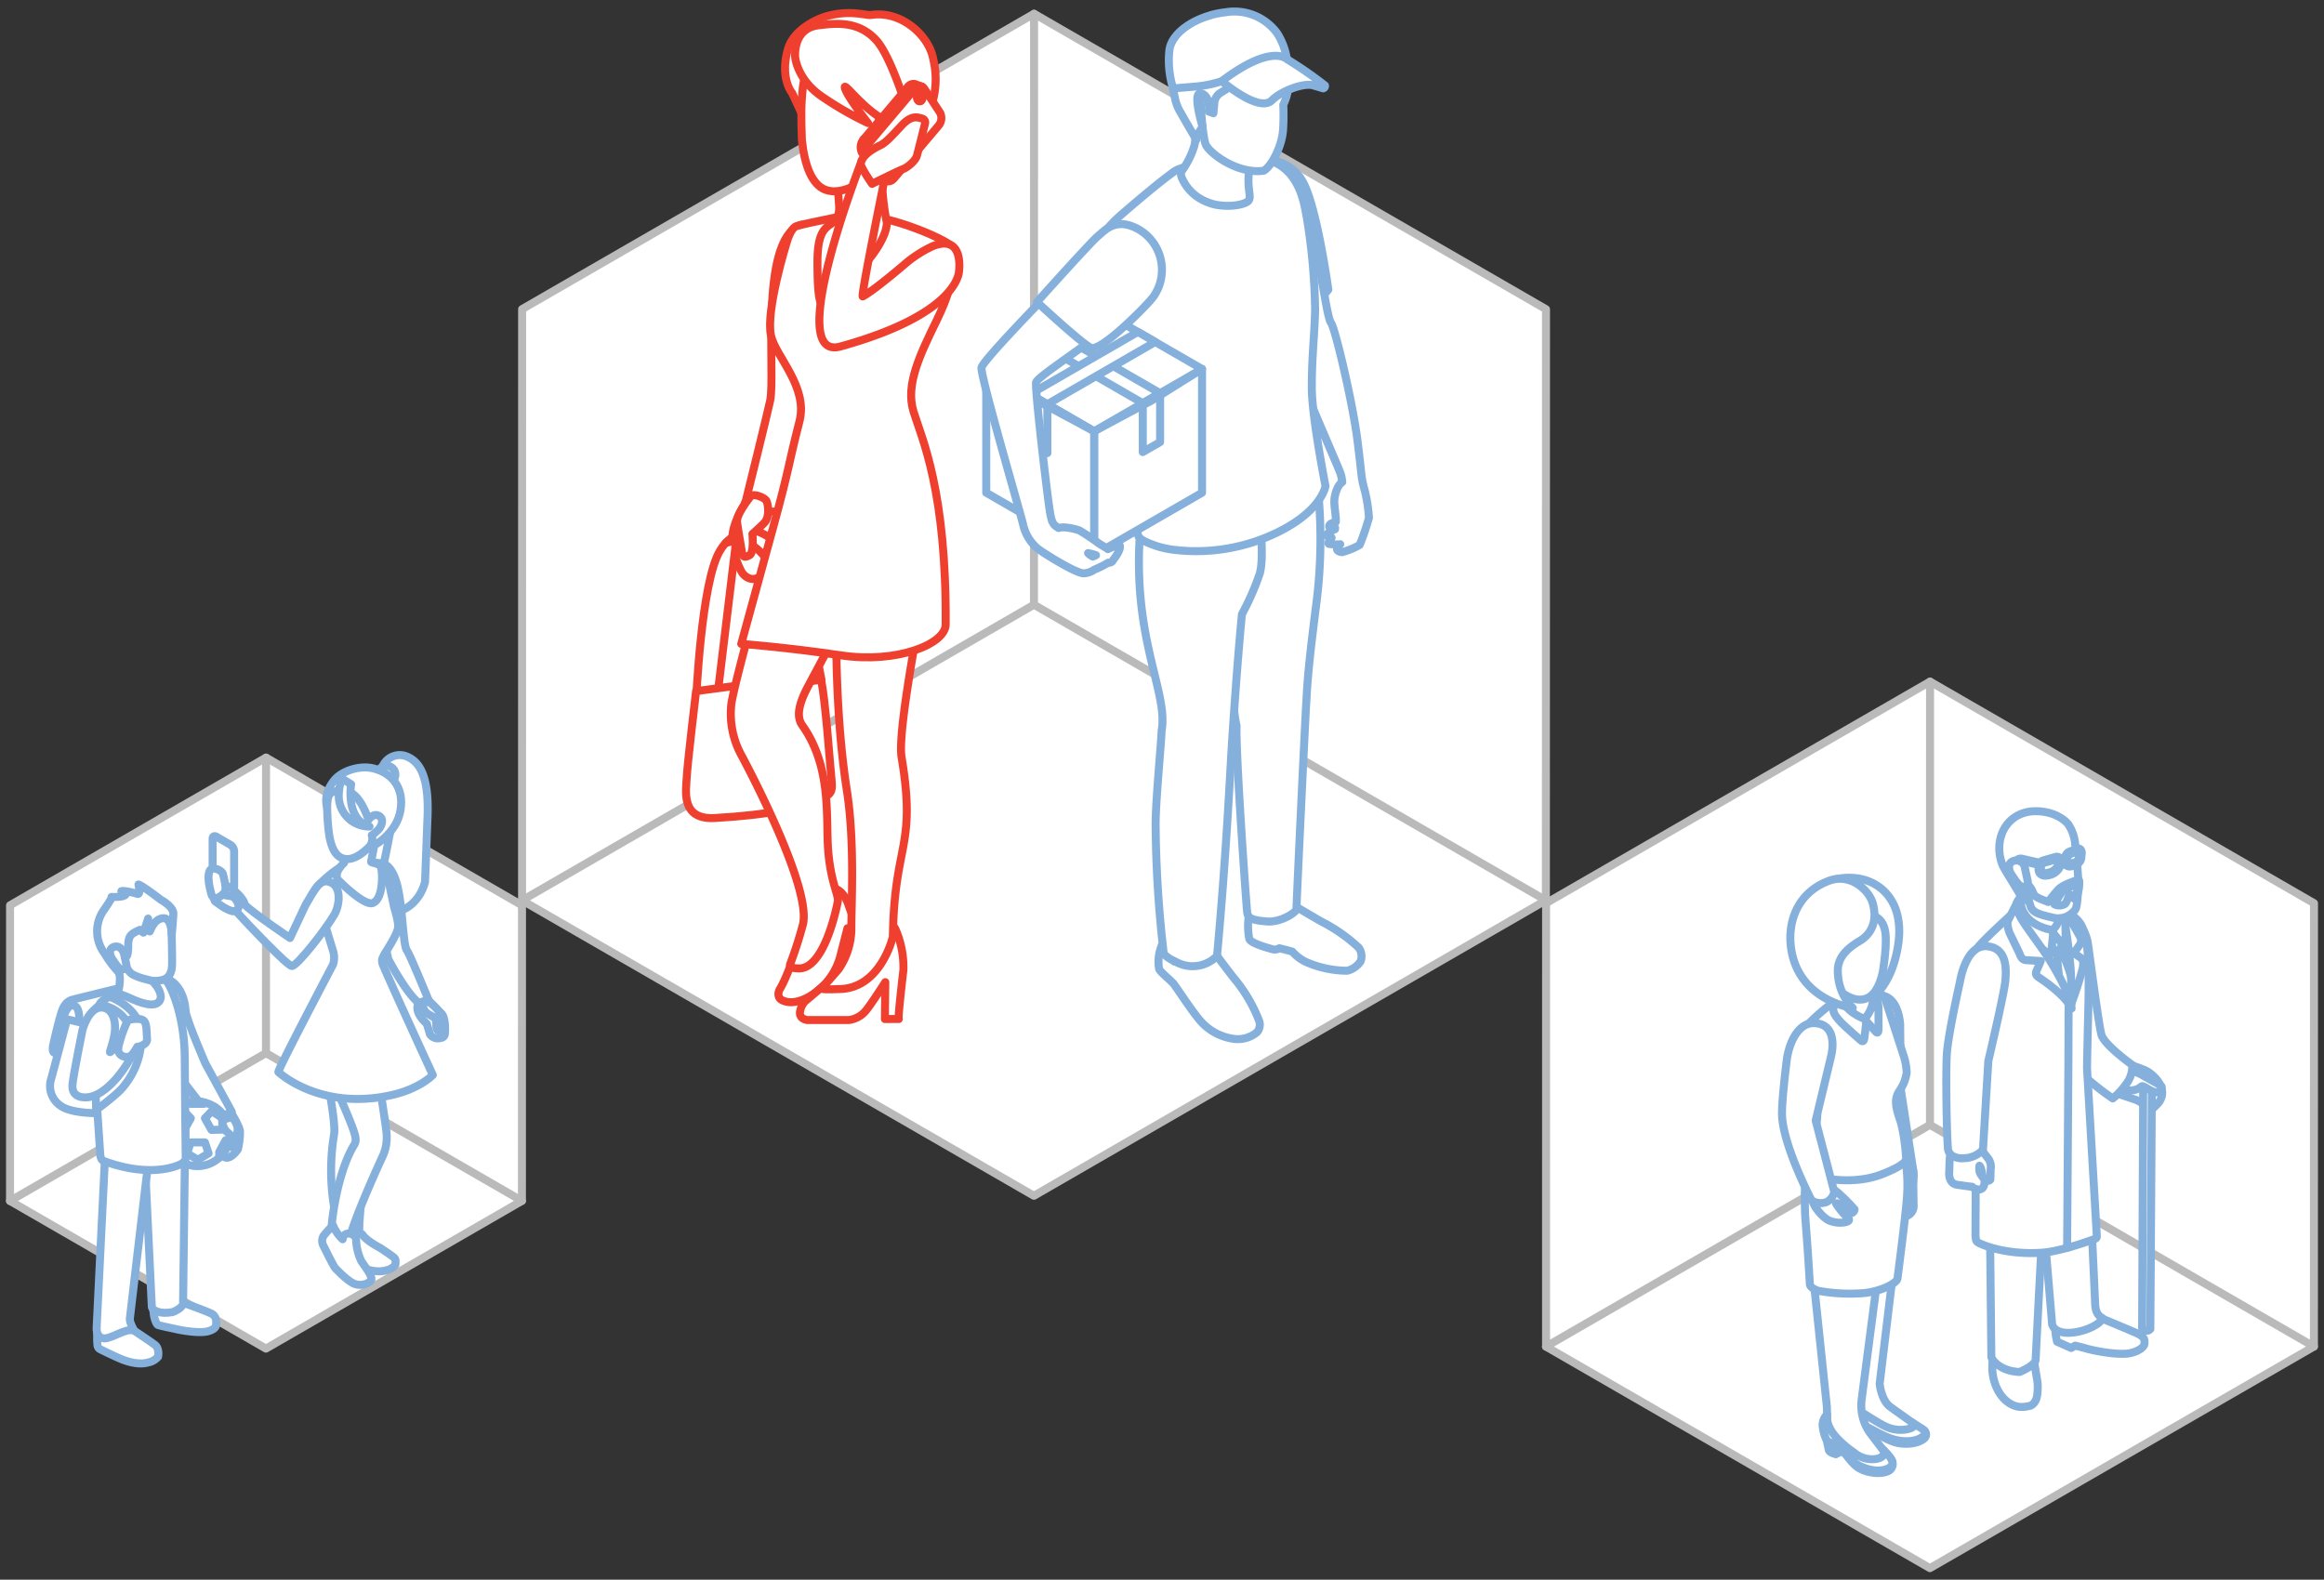 <svg xmlns="http://www.w3.org/2000/svg" viewBox="0 0 581 395" style="enable-background:new 0 0 581 395" xml:space="preserve"><rect x="0" y="0" width="581" height="395" fill="#333333" stroke="none"/><path style="fill:#fff;stroke:#bababa;stroke-width:2;stroke-linecap:round;stroke-linejoin:round" d="m83.371 378.656.014-147.821 127.985-73.856 127.985 73.881-.03 147.8-127.991 73.884-127.979-73.863" transform="translate(47.145 -153.538)"/><path style="fill:none;stroke:#bababa;stroke-width:2;stroke-linecap:round;stroke-linejoin:round" d="M129.126 149.598 1.134 223.53M257.104 223.512l-127.978-73.914M129.126 149.598l.023-147.77" transform="translate(129.366 1.613)"/><path style="fill:#fff;stroke:#bababa;stroke-width:2;stroke-linecap:round;stroke-linejoin:round" d="m83.367 323.237.011-110.866 95.989-55.392 95.989 55.411-.022 110.852-96 55.411-95.983-55.4" transform="translate(303.145 13.462)"/><path style="fill:none;stroke:#bababa;stroke-width:2;stroke-linecap:round;stroke-linejoin:round" d="M97.128 112.655 1.134 168.104M193.111 168.09l-95.983-55.435M97.128 112.655l.017-110.827" transform="translate(385.366 168.613)"/><path style="fill:#fff;stroke:#bababa;stroke-width:2;stroke-linecap:round;stroke-linejoin:round" d="m83.363 267.817.007-73.911 63.993-36.928 63.992 36.94-.015 73.9-64 36.941-63.985-36.931" transform="translate(-80.855 32.462)"/><path style="fill:none;stroke:#bababa;stroke-width:2;stroke-linecap:round;stroke-linejoin:round" d="M65.13 75.713 1.134 112.679M129.119 112.67 65.13 75.713M65.13 75.713l.011-73.885" transform="translate(1.366 187.613)"/><g><path style="fill:#fff;stroke:#85b0db;stroke-width:2;stroke-linecap:round;stroke-linejoin:round" d="M7.985 28.432c1.1 10.557 2.237 21.016 2.646 23 .886 4.239 10.827 26.309 11.677 28.835.185.628.306 1.274.362 1.926a9.887 9.887 0 0 0 1.052-4.174c-.185-2.218-7.788-19.641-9.284-25.023S9.079 29.072 9.079 29.072a8.315 8.315 0 0 0-1.094-.64z" transform="translate(312.888 38.274)"/><path style="fill:#fff;stroke:#85b0db;stroke-width:2;stroke-linecap:round;stroke-linejoin:round" d="M3.237 1.851a10.067 10.067 0 0 1 9.556 5.289c3.526 6.074 6.4 27 6.4 27s-2.883 4.753-12.656 5.51-3.3-37.799-3.3-37.799z" transform="translate(312.888 38.274)"/><path style="fill:#fff;stroke:#85b0db;stroke-width:2;stroke-linecap:round;stroke-linejoin:round" d="M28.223 84.088c-.9-3.121-.6-3.357-1.8-12.628s-5.51-27.663-6.586-29.062-3.077-17.284-5.445-27.736-8.819-10.37-8.819-10.37 1.183 12.14 2.416 24.141c1.1 10.557 2.237 21.016 2.646 23 .886 4.239 10.827 26.309 11.677 28.835.185.628.306 1.274.362 1.926v.08c-1.267.833-1.844 3.1-1.964 4.325-.141 1.423.488 4.618.352 5.51-.008.055-.01.112-.017.166-1.726.326-1.648.926-1.627 1.181h0v.006c.013.162.844.236 1.48.267-.01.109-.025.217-.034.326-.747.324-1.81.85-1.972 1.307a.452.452 0 0 0-.023.244c.088.5 1.132.579 1.145.579a6.556 6.556 0 0 0-.5.682c-.225.358-.394.747-.173.865.937.137 1.887.164 2.831.08-.33.326-.6.707-.8 1.126h0l-.006.008c-.061.227.12.45.4.613l.009-.011c.257.146.545.229.84.242a17.686 17.686 0 0 0 4.42-1.81 59.496 59.496 0 0 0 2.315-6.8 38.229 38.229 0 0 0-1.127-7.092z" transform="translate(312.888 38.274)"/><path style="fill:#fff;stroke:#85b0db;stroke-width:2;stroke-linecap:round;stroke-linejoin:round" d="M49.793 188.381s7.348 4.43 8.7 5.068a40.194 40.194 0 0 1 8.324 6c.721.981.902 2.258.48 3.4a5.591 5.591 0 0 1-3.357 2.368 25.675 25.675 0 0 1-10.313-2.2 10.17 10.17 0 0 1-3.4-2.58c-.438-.152-3.235-.842-3.235-.842a2.25 2.25 0 0 1-1.953.179c-1.3-.351-5.262-1.473-5.576-2.526a16.67 16.67 0 0 1 .023-6.5c.53-1.761 10.307-2.367 10.307-2.367z" transform="translate(272.859 37.515)"/><path style="fill:#fff;stroke:#85b0db;stroke-width:2;stroke-linecap:round;stroke-linejoin:round" d="M56.724 85.717 35.135 96.175s-.067 1.631-.128 4.287h0c-.225 10.107-.617 35.288 1.278 43.5-.255 7.07 2.46 45.2 2.654 46.7s1.376 1.951 4.99 2.237c.33.034.663.034.993 0h0c3.294-.225 6.365-2.465 6.333-3.071s2.166-47.174 2.429-51.236.194-6.619 2.368-23.828a127.593 127.593 0 0 0 .672-29.047zM30.723 200.672c.246.27.474.555.682.855 1.153 1.52 3.5 4.706 4.976 6.472a37.744 37.744 0 0 1 5.6 9.9 2.967 2.967 0 0 1-.556 2.671 7.55 7.55 0 0 1-6.182 1.629 13.465 13.465 0 0 1-8.457-4.98c-2-2.433-5.437-7.7-6.171-8.646s-3.281-2.883-3.694-3.789a10.574 10.574 0 0 1 .692-5.978c.775-1.088 13.332 1.743 13.332 1.743l-.222.123z" transform="translate(272.859 37.515)"/><path style="fill:#fff;stroke:#85b0db;stroke-width:2;stroke-linecap:round;stroke-linejoin:round" d="M42.089 92.807s-13.98-1.469-23.872.516c-3.584.735-6.079 1.951-6.175 3.936a97.62 97.62 0 0 0-.162 4.668c-.248 21.079 6.281 32.855 5.866 41.449a13.43 13.43 0 0 1-.2 1.8c-.065 2.846-1.471 17.173-1.5 23.314v.008a292.617 292.617 0 0 0 2.046 32.56 9.921 9.921 0 0 0 1.823 1.345v-.008h0c.244.149.516.253.77.385.008.048.015.1.023.143l.19-.038c.29.143.568.316.871.436a8.551 8.551 0 0 0 9.627-1.789c2.24-24.242 3.229-45.1 3.742-53.288 1.406-21.744 2.494-32.2 2.494-32.2a63.318 63.318 0 0 0 4.462-10.2c1.126-4.099-.005-13.037-.005-13.037z" transform="translate(272.859 37.515)"/><path style="fill:#fff;stroke:#85b0db;stroke-width:2;stroke-linecap:round;stroke-linejoin:round" d="M58.514 84.022s-.962 6.748-13.66 12.346a46.297 46.297 0 0 1-24.626 3.549 23.522 23.522 0 0 1-4.06-.926c-4.19-1.5-4.607-1.985-4.736-3.965s.128-13.529-1.023-26.324a149.307 149.307 0 0 0-6.75-28.85c0-.128-.631-2.494-1.212-5.279a51.854 51.854 0 0 1-1.313-7.546c-.032-2.947.831-6.078 6.462-10.972S18.217 7.099 20.774 5.308c2.559-1.757 16.472-3.965 20.854-3.386 10.585 1.309 11.547 11.736 12.218 15a155.529 155.529 0 0 1 2.077 23.091c-.158 6.4-.865 12.06-.831 19.479s3.422 24.53 3.422 24.53z" transform="translate(272.859 37.515)"/><g><path style="fill:#fff;stroke:#85b0db;stroke-width:2;stroke-linecap:round;stroke-linejoin:round" d="M28.108 63.922 55.08 48.347V17.401L28.108 32.976v30.946z" transform="translate(245.431 74.861)"/><path style="fill:#fff;stroke:#85b0db;stroke-width:2;stroke-linecap:round;stroke-linejoin:round" d="M55.081 17.401 28.108 32.976l14.554-7.787 12.419-7.788zM28.102 63.922 1.129 48.347V17.401l26.972 15.571v30.95zM28.102 32.972 1.129 17.397 28.102 1.828l26.972 15.575-26.972 15.569z" transform="translate(245.431 74.861)"/><path style="fill:#fff;stroke:#85b0db;stroke-width:2;stroke-linecap:round;stroke-linejoin:round" d="m40.264 38.181 4.334-2.5V23.452l-4.334 2.5v12.229z" transform="translate(245.431 74.861)"/><path style="fill:#fff;stroke:#85b0db;stroke-width:2;stroke-linecap:round;stroke-linejoin:round" d="M40.263 25.957 13.291 10.382l4.334-2.5 26.972 15.575-4.334 2.5zM1.136 17.401l26.97 15.571-14.555-7.788-12.415-7.783z" transform="translate(245.431 74.861)"/><path style="fill:#fff;stroke:#85b0db;stroke-width:2;stroke-linecap:round;stroke-linejoin:round" d="m16.408 38.446-4.334-2.507V23.713l4.334 2.5v12.233z" transform="translate(245.431 74.861)"/><path style="fill:#fff;stroke:#85b0db;stroke-width:2;stroke-linecap:round;stroke-linejoin:round" d="M16.408 26.218 43.38 10.643l-4.334-2.5-26.972 15.572 4.334 2.503z" transform="translate(245.431 74.861)"/><path style="fill:#fff;stroke:#85b0db;stroke-width:2;stroke-linecap:round;stroke-linejoin:round" d="M16.408 26.218v.505l-2.641-1.414-1.684-1.052v-.532l4.325 2.493zM42.663 25.191l-2.4 1.284v-.516l4.334-2.5v.52l-1.934 1.212z" transform="translate(245.431 74.861)"/></g><g><path style="fill:#fff;stroke:#85b0db;stroke-width:2;stroke-linecap:round;stroke-linejoin:round" d="M35.201 25.629c7.3-6.365 9.518-10.383 7.577-16.293S36.954.799 33.34 3.426c0 0-31.992 31.992-32.2 34.33s9.749 36.334 10.379 39.079a11.006 11.006 0 0 0 3.711 6.161c1.581 1.223 9.8 6.331 11.54 6.144a4.939 4.939 0 0 0 2.559-.892 25 25 0 0 0 3.511-1.764c.053.01.106.017.16.021.492.013.934-.3 1.086-.768l.025-.015c.655-.772 1.827-2.509 1.629-3.45-.093-.442-1.484.114-2.982.831-.916-.642-2.029-1.24-2.263-1.416a57.706 57.706 0 0 0-4.822-3.23c-.646-.269-3.7-1.143-5.268-.64-1.214-.775-1.663-1.082-2.143-3.986-.64-3.858-3.829-30.959-3.471-32.43s13.109-9.407 20.41-15.772zm-6.228 59.328a4.125 4.125 0 0 1-1.187-.863c.671.12 1.331.294 1.974.52-.25.141-.514.256-.787.343z" transform="translate(244.23 54.211)"/><path style="fill:#fff;stroke:#85b0db;stroke-width:2;stroke-linecap:round;stroke-linejoin:round" d="M15.018 21.301s11.033 10.265 13.47 11.444 14.6-11.117 15.786-12.984c3.594-5.361 2.162-12.62-3.199-16.214l-.001-.001a10.27 10.27 0 0 0-.644-.4c-5.7-3.206-8.446.28-10.141 1.648S15.018 21.301 15.018 21.301z" transform="translate(244.23 54.211)"/></g><path style="fill:#fff;stroke:#85b0db;stroke-width:2;stroke-linecap:round;stroke-linejoin:round" d="M67.887 43.852c-.031 3.132.671 4.252.065 5.213s-4.542 1.854-8.476 1.023a13.76 13.76 0 0 1-2.911-1.052.03.03 0 0 1-.032-.026v-.001h0a10.986 10.986 0 0 1-5.066-5.1 3.55 3.55 0 0 1-.48-1.92 20.988 20.988 0 0 0 3.4-6.7c.498-2.651.532-5.368.1-8.03-.158-1.309-.32-2.206-.32-2.206s-1.534-5.277.32-5.662c1.894-.383 14.169 10.2 14.169 10.2s-.291 4.252-.514 8.209c-.061 1.633-.158 3.233-.19 4.479-.033.64-.065 1.154-.065 1.573z" transform="translate(244.23 1.053)"/><path style="fill:#fff;stroke:#85b0db;stroke-width:2;stroke-linecap:round;stroke-linejoin:round" d="M55.868 23.404s.434 9.734 1.389 11.787 7.821 7.367 14.451 6.441c1.774-.947 4.51-5.851 4.824-10.183.133-2.102.153-4.21.059-6.314a12.375 12.375 0 0 0 1.221-4.245c-.21-1.217-.556-8.059-2.915-11.054s-8.895-4.841-14.752-2.471-4.277 16.039-4.277 16.039z" transform="translate(244.23 1.053)"/><path style="fill:#fff;stroke:#85b0db;stroke-width:2;stroke-linecap:round;stroke-linejoin:round" d="M57.945 26.843s.562-3.85-1.854-4.532.318 8.324.318 8.324l-1.473 2.275-.082.972s-3-5.083-3.814-6.6a10.83 10.83 0 0 1-1.534-3.818 58.293 58.293 0 0 1-1.282-11.41c.341-2.526 4.666-6.314 7.971-6.6a9.665 9.665 0 0 1 7.594-3.06 11.97 11.97 0 0 1 8.783 2.995 9.46 9.46 0 0 1 3.984 5.668c.21 1.145.311 2.308.3 3.473l-.394-1.45a10.172 10.172 0 0 1-5.845.556 14.595 14.595 0 0 1-6.867-2.142c.388 1.398.604 2.839.644 4.289-.166 1.158-.842 4.748-.842 4.748s-2.275 1.351-3.033 1.894a3.763 3.763 0 0 0-1.115 1.762l-.286 3.077-1.173-.421z" transform="translate(244.23 1.053)"/><path style="fill:#fff;stroke:#85b0db;stroke-width:2;stroke-linecap:round;stroke-linejoin:round" d="M75.025 7.208a13.261 13.261 0 0 0-12.921-5.182c-1.232.136-2.45.37-3.645.7a2.023 2.023 0 0 1-.223.1l-.051.017.042-.023c-5.056 1.471-9.444 4.7-10.076 8.446a23.444 23.444 0 0 0 .9 9.787h.006v.006l5.342-.448a28.794 28.794 0 0 0 6.653-1.313c1.406-.446 2.368-.861 2.909-.991 1.217-.316 12.892-3.738 12.892-3.738l.631-.842a16.583 16.583 0 0 0-2.459-6.519z" transform="translate(244.23 1.053)"/><path style="fill:#fff;stroke:#85b0db;stroke-width:2;stroke-linecap:round;stroke-linejoin:round" d="M61.22 19.235s9.324 8.021 12.532 4.79c2.261-2.277 7.874-4.456 10.339-3.721l2.467.734a.605.605 0 0 0 .455-.707 98.073 98.073 0 0 0-9.53-6.6s-3.744-3.986-16.263 5.504z" transform="translate(244.23 1.053)"/></g><g><path style="fill:#fff;stroke:#ef402f;stroke-width:2;stroke-linejoin:round;stroke-miterlimit:10" d="M17.918 121.491s-5.255 6.754-5.184 11.647a19.09 19.09 0 0 0 2.241 8.293c.51 1.04 2.228 2.521 4.05 1.637a4.831 4.831 0 0 0 3.078-4.745c-.142-2.707-.074-4.813-.074-4.813a53.904 53.904 0 0 0 1.937-5.836c.324-1.725-1.4-7.054-1.4-7.054l-4.648.871z" transform="translate(170.365 1.439)"/><path style="fill:#fff;stroke:#ef402f;stroke-width:2;stroke-linejoin:round;stroke-miterlimit:10" d="M22.175 98.736c1.374-6.7-2.761-39.709 7.392-43.884 4.26-1.745 3.085 18.51 3.085 18.51s2.946 20.309 1.11 27.292c-2.757 10.47-9.65 25.84-9.65 25.84s-9.636.213-8.1-2.525c.135-.229 5.734-23.1 6.163-25.233z" transform="translate(170.365 1.439)"/><path style="fill:#fff;stroke:#ef402f;stroke-width:2;stroke-linejoin:round;stroke-miterlimit:10" d="m6.334 42.128-5.2.263s1.262-30 5.984-37.724c2.866-4.685 4-2.163 4-2.163L6.334 42.128z" transform="translate(172.885 133.024)"/><path style="fill:#fff;stroke:#ef402f;stroke-width:2;stroke-linejoin:round;stroke-miterlimit:10" d="M3.655 42.092s30.039-4 30.765-4 1.755 9.727 2.795 22.732c.564 7.047 1.3 6.5-3.9 9.106-2.225 1.11-11.186 3.119-24.98 3.9-8.688.492-7.145-7.1-7.017-10.146s2.337-21.592 2.337-21.592z" transform="translate(170.365 130.72)"/><path style="fill:#fff;stroke:#ef402f;stroke-width:2;stroke-linejoin:round;stroke-miterlimit:10" d="M19.863 39.932c-.068-.2-3.3-19.664-6.079-26.458-2.528-6.187-6.281-8.272-8.06-8.846-1.674-.536-4.557.442-4.59.439 0 0 2.278-2.234 2.862-2.345.652-.115 2.633-1.259 4.421-.773 2.643.718 7.463 3.378 10.052 9.71 2.784 6.808 6.575 27.39 6.629 27.585l-5.235.688z" transform="translate(180.267 130.72)"/><path style="fill:#fff;stroke:#ef402f;stroke-width:2;stroke-linejoin:round;stroke-miterlimit:10" d="M51.589 40.015s6.373-3.807 10.186-13.18a21.162 21.162 0 0 0 1.144-13.6c-1.036-5.724-7.9-12.083-15.492-10.936-1.29.192-5.077-1.309-10.927.253-2.352.624-8.441 3.271-9.886 8.327-2.083 7.287 1.04 10.926 1.04 10.926l3.645 7.81 17.166 13.008 3.124-2.608zM31.986 223.598s-.1 4.763-3.413 13.048c-.921 2.309-2.646 7.125-3.989 9.252-.337.533-.759 2.092.57 2.757 2.066 1.036 4.56.4 7.041-1.043a16.529 16.529 0 0 0 7.517-9.967l1.782-6.97 3.888 8.587s.672-.969.817-.814c.854.935-4.428-13.565-4.428-13.565s-1.58-5.491-5.839-4.074c-4.824 1.611-3.946 2.789-3.946 2.789z" transform="translate(170.365 1.439)"/><path style="fill:#fff;stroke:#ef402f;stroke-width:2;stroke-linejoin:round;stroke-miterlimit:10" d="M44.481 145.904c-.189.888-4.168 7.976-12.836 24.285-2.565 4.823-2.856 7.756-1.418 9.778 7.277 10.274 5.9 22.7 6.41 30.606.533 8.33 2.754 11.907 2.447 13.393 0 0-3.075 17.048-9.869 16.748-.976-.041-2.305-.112-2.059-1.013a103.853 103.853 0 0 0 3.267-10.2c1.995-10.062-15.789-42.757-15.789-42.757a21.746 21.746 0 0 1-2.211-11.678c.193-4.313 13.666-51.708 13.666-51.708l6.629-9.815s15.391 14.992 11.763 32.361zM46.132 232.093s-3.652 5.606-5.819 8.381c-1.526 1.961-9.4 8.448-9.4 8.448a4.944 4.944 0 0 0-1.293 2.774c-.115 1.735 1.836 1.927 1.836 1.927h10.37a6.597 6.597 0 0 0 4.533-2.683c1.279-1.6 4.6-6.788 4.6-6.788l-.1 9.221s3.689-.03 3.483 0c-.321.057 1.134-12.181 1.134-12.181a23.428 23.428 0 0 0-1.951-10.23c-2.261-4.555-7.393 1.131-7.393 1.131z" transform="translate(170.365 1.439)"/><path style="fill:#fff;stroke:#ef402f;stroke-width:2;stroke-linejoin:round;stroke-miterlimit:10" d="M41.383 124.31c2.8 6.238 17.632-1.657 20 17.656.165 1.357-7.614 38.4-6.352 45.967 3.777 22.651-1.816 21.23-2.177 44.84 0 0-2.94 12.883-13.3 13.1-1.32.031-4.867.223-4.425-.216.209-.216 4.135-4.708 4.135-4.708a18.169 18.169 0 0 0 3.213-9.882c-.061-5.745.945-21.584-1.127-34.866-4.391-28.192-2.082-63.129-2.082-63.129s-8.3-1.283-8.472-1.988l1.917-8.418 8.67 1.644zM17.334 122.626s-3.7 4.539-3.433 6.5c.337 2.434.935 5.714 1.215 7.472.223 1.418.841 1.4 1.951.756s.675-5.276.675-5.276 1.839-1.614 2.98-2.8c1.421-1.465.959-4.844.445-5.583-.522-.755-3.095-1.791-3.833-1.069z" transform="translate(170.365 1.439)"/><path style="fill:#fff;stroke:#ef402f;stroke-width:2;stroke-linejoin:round;stroke-miterlimit:10" d="M26.262 59.361s.992-3.807 2.511-4.259 5.1-1.225 11.411-2.511c9.1-1.863 26.212 5.937 27.241 7.483s1.728 7.651-3.493 18.347c-4.351 8.927-7.976 16.349-5.914 23.056s8.246 19.664 8.04 53.233c-.027 4.9-12.154 9.8-26.087 7.736s-25.024-2.883-25.024-2.883 3.733-13.548 8.019-29.273c4.168-15.256 3.659-15.161 6.541-26.387 2.214-8.627-5.957-16.2-7.118-21.4-1.4-6.226 3.873-23.142 3.873-23.142z" transform="translate(170.365 1.439)"/><path style="fill:#fff;stroke:#ef402f;stroke-width:2;stroke-linejoin:round;stroke-miterlimit:10" d="M37.806 54.265c-2.045 1.384-3.81 2.45-3.81 9.865 0 9.937.861 10.764 1.607 10.963 1.185.314 9.754-9.656 12.1-12.761 2.481-3.294 3.922-6.73 3.571-8.455a61.903 61.903 0 0 1-.972-16.765L38.38 35.563s.776 10.838 1.036 14.446c.063.918.03 3.132-1.61 4.256z" transform="translate(170.365 1.439)"/><path style="fill:#fff;stroke:#ef402f;stroke-width:2;stroke-linejoin:round;stroke-miterlimit:10" d="M39.809 11.342c-8.992-.233-9.37 7.233-9.734 12.2-.253 3.483.034 10.028.034 10.028.685 6.48 2.542 11.172 5.893 12.448 4.216 1.576 10.345-1.954 15.445-7.432 4.516-4.857 5.225-8.128 5.35-8.907l-6.123-9.44c-.001 0-6.086-8.769-10.865-8.897z" transform="translate(170.365 1.439)"/><path style="fill:#fff;stroke:#ef402f;stroke-width:2;stroke-linejoin:round;stroke-miterlimit:10" d="M54.835 25.272c-2.95-1.5-5.356 2.535-5.356 2.535a40.993 40.993 0 0 1-1.377 6.642c-.523 1.367 2.795 1.124 4.331-.375.1-.095 2.035-1.819 2.16-1.948 1.815-1.936 3.018-5.426.242-6.854z" transform="translate(170.365 1.439)"/><path style="fill:#fff;stroke:#ef402f;stroke-width:2;stroke-linejoin:round;stroke-miterlimit:10" d="M28.439 12.956s.516 5.461 6.494 9.626a83.939 83.939 0 0 0 11.712 6.764s-4.941-6.248-5.724-8.583 3.588 3.939 8.559 7.044 8.354 2.839 8.354 2.839-4.752-17.133-9.1-21.983c-4.556-5.07-10.436-4.246-14.443-3.774-6.635.78-5.852 8.067-5.852 8.067z" transform="translate(170.365 1.439)"/><path style="fill:#fff;stroke:#ef402f;stroke-width:2;stroke-linejoin:round;stroke-miterlimit:10" d="m3.379 2.949-1.634-.61a1.313 1.313 0 0 1-.611-.51l1.62.614c.149.23.368.407.625.506z" transform="translate(218.299 42.316)"/><path style="fill:#fff;stroke:#ef402f;stroke-width:2;stroke-linejoin:round;stroke-miterlimit:10" d="m2.757 3.222-1.624-.615a1.702 1.702 0 0 1 1.856-.7l1.634.618a1.714 1.714 0 0 0-1.866.7v-.003z" transform="translate(225.832 19.128)"/><path style="fill:#fff;stroke:#ef402f;stroke-width:2;stroke-linejoin:round;stroke-miterlimit:10" d="m6.72 8.491-1.622-.612-3.963-6.05 1.629.616L6.72 8.491z" transform="translate(214.334 36.266)"/><path style="fill:#fff;stroke:#ef402f;stroke-width:2;stroke-linejoin:round;stroke-miterlimit:10" d="m2.764 15.52-1.631-.612L12.181 1.829l1.624.612L2.764 15.52z" transform="translate(214.784 19.908)"/><path style="fill:#fff;stroke:#ef402f;stroke-width:2;stroke-linejoin:round;stroke-miterlimit:10" d="m3.077 5.723-1.63-.614a2.981 2.981 0 0 1 .452-3.281l1.63.614a2.97 2.97 0 0 0-.452 3.281z" transform="translate(214.02 32.986)"/><path style="fill:#fff;stroke:#ef402f;stroke-width:2;stroke-linejoin:round;stroke-miterlimit:10" d="M19.386 8.464a2.966 2.966 0 0 1-.456 3.284L7.89 24.824c-.807.959-1.914 1.049-2.484.192L1.45 18.967a2.97 2.97 0 0 1 .452-3.28L12.943 2.608c.817-.962 1.924-1.046 2.477-.189l3.966 6.045z" transform="translate(215.647 19.741)"/><path style="fill:#fff;stroke:#ef402f;stroke-width:2;stroke-linejoin:round;stroke-miterlimit:10" d="M16.702 5.111c-.051.625-.418 1.11-.82 1.073s-.685-.567-.634-1.191.418-1.11.82-1.08.685.571.634 1.198z" transform="translate(214.02 19.128)"/><path style="fill:#fff;stroke:#ef402f;stroke-width:2;stroke-linejoin:round;stroke-miterlimit:10" d="M15.896 4.143a.557.557 0 0 0-.445.209 1.486 1.486 0 0 0-.2.641c-.051.625.236 1.161.634 1.192a.565.565 0 0 0 .452-.206c.116-.195.184-.415.2-.641.051-.628-.24-1.165-.641-1.195z" transform="translate(214.02 19.128)"/><path style="fill:#fff;stroke:#ef402f;stroke-width:2;stroke-linejoin:round;stroke-miterlimit:10" d="M69.397 66.29s.3 10.615-29.631 18.908c-14.473 4.007 5.367-46.608 5.367-46.608l5.859 3.736s-6.268 30.663-5.671 30.353c2.758-1.428 10.325-7.908 10.325-7.908a29.899 29.899 0 0 1 7.132-4.638c7.921-3.185 6.619 6.157 6.619 6.157z" transform="translate(170.365 1.439)"/><path style="fill:#fff;stroke:#ef402f;stroke-width:2;stroke-linejoin:round;stroke-miterlimit:10" d="M47.652 44.531s7.118-3.516 7.8-3.719 3.014-1.839 3.426-3.365 2.025-8.036 2.025-8.036a1 1 0 0 0-.813-1.222c-1.057-.283-2.525-.928-4.992 1.691s-3.878 4.269-5.367 5c-4.2 2.025-4.786 3.76-4.89 4.62s2.811 5.031 2.811 5.031z" transform="translate(170.365 1.439)"/></g><g><path style="fill:#fff;stroke:#85b0db;stroke-width:2;stroke-linecap:round;stroke-linejoin:round;stroke-miterlimit:10" d="m41.458 69.466 1.713-5.369a55.312 55.312 0 0 1 7.5 2.441 6.81 6.81 0 0 1 1.9 1.229s4.39 3.413 1.6 7c-.251.321-1.67 1.657-1.67 1.657a1.435 1.435 0 0 1-1.375-.534 6.221 6.221 0 0 0-2.618-1.886c-1.161-.408-3.665-1.247-3.665-1.247-1.88-.52-3.507-2.316-3.385-3.291z" transform="translate(485.447 201.011)"/><path style="fill:#fff;stroke:#85b0db;stroke-width:2;stroke-linecap:round;stroke-linejoin:round;stroke-miterlimit:10" d="m2.493 1.836-.361 61.437.361-61.437z" transform="translate(534.395 269.206)"/><path style="fill:#fff;stroke:#85b0db;stroke-width:2;stroke-linecap:round;stroke-linejoin:round;stroke-miterlimit:10" d="M3.191 63.123a1.19 1.19 0 0 1-1.037.414c-.866-.045-1.02-.583-1.02-.583l.274-61.126 2.172.014-.389 61.281z" transform="translate(534.395 269.206)"/><path style="fill:#fff;stroke:#85b0db;stroke-width:2;stroke-linecap:round;stroke-linejoin:round;stroke-miterlimit:10" d="M45.419 71.259a4.244 4.244 0 0 0 4.547-.629c.351-.342 2.115 1.2 3.393 1.476a1.287 1.287 0 0 0 1.6-1.4c-.076-.293-3.492-2.1-4.452-2.665-3.2-1.917-4.516-1.208-5.526-.222a2.107 2.107 0 0 0 .438 3.44zM50.659 134.572c.21-1.227-1.212-1.845-1.857-2.187-.569-.307-9.807-4.131-9.807-4.131l-.977-2.238-9.348.785-.272 5.079c.061.8.188 1.594.379 2.374.033.15.062.251.076.245l3.486 1.55v-.025l.041.018.975-.583s2.715.682 3.193.851c0 0 5.7 1.457 9.7 1.16 1.263-.093 3.414-.779 4.211-1.927.179-.29.25-.634.2-.971z" transform="translate(485.447 201.011)"/><path style="fill:#fff;stroke:#85b0db;stroke-width:2;stroke-linecap:round;stroke-linejoin:round;stroke-miterlimit:10" d="m35.725 68.081 2.6 56.488c0 3.927 2.053 3.758 1.843 4.16-1.43 2.736-11.225 5.6-12.576 1.451l-5-58.991 13.133-3.108zM23.803 143.814c-.3-1.851-1.511-8.989-1.616-8.995l-9.746-.61s.031 1.88.266 4.611c-.043 1.3-.084 2.521-.08 2.581.212 4.306 2.564 8.542 6.435 9.331a7.16 7.16 0 0 0 2.641-.14s2.117-.086 2.232-3.683c.1-1.033.056-2.074-.132-3.095z" transform="translate(485.447 201.011)"/><path style="fill:#fff;stroke:#85b0db;stroke-width:2;stroke-linecap:round;stroke-linejoin:round;stroke-miterlimit:10" d="M27.143 69.844c-.691 10.224-3.687 69.177-3.687 69.177-.12 1.426-3.984 3.032-3.984 3.032-5.077-.194-7.06-3.246-7.08-3.749l-.713-67.03 15.464-1.43zM45.826 70.392a16.355 16.355 0 0 1-3.081 3.263S30.788 65.761 29.009 59.13c-1.262-4.716-3.986-18.287-3.986-18.287s-3.323-11.8 1.352-14.427c1.511-.851 3.055-.361 4.523.47a11.38 11.38 0 0 1 5.574 7.647c.488 3.042 2.9 22.144 3.555 23.535 1.266 2.717 7.606 7.223 7.606 7.223a7.388 7.388 0 0 1-1.807 5.101z" transform="translate(485.447 201.011)"/><path style="fill:#fff;stroke:#85b0db;stroke-width:2;stroke-linecap:round;stroke-linejoin:round;stroke-miterlimit:10" d="M15.606 32.976s2.634-4.648 5.04-5.58 10.164-.5 10.164-.5 4.133 9 4.172 9.609-1.921 16.807-1.921 16.807l-10.339-8.216-7.116-12.12z" transform="translate(485.447 201.011)"/><path style="fill:#fff;stroke:#85b0db;stroke-width:2;stroke-linecap:round;stroke-linejoin:round;stroke-miterlimit:10" d="M27.564 6.901c-1.2-2.321-5.794-4.871-7.252-5.073C22.373 3.3 25.09 8.08 25.533 14.884a88.824 88.824 0 0 1-.7 12.436c-.111-.19-6.872-13.47-9.531-15.89-.377-.342-3.916-8.3-3.916-8.3s-9.012 8.094-9.929 9.745l-.321 71.688c.142 1.074-.049 1.445 1.064 1.95 0 0 5.817 2.937 15.416 2.339 5.174-.32 13.489-3.512 13.489-3.512a.617.617 0 0 0 .363-.639l-2.451-42.076c.278-18.443 1.303-30.392-1.453-35.724z" transform="translate(492.736 224.398)"/><path style="fill:#fff;stroke:#85b0db;stroke-width:2;stroke-linecap:round;stroke-linejoin:round;stroke-miterlimit:10" d="m31.704 49.429-.054 15.653-.319 45.939c.037-.033.48-.083.565-.138M29.588 30.538c-3.71 3.894-7.441-.8-10-3.663l.01-9.818 9.331 2.426.659 11.055z" transform="translate(485.447 201.011)"/><path style="fill:#fff;stroke:#85b0db;stroke-width:2;stroke-linecap:round;stroke-linejoin:round;stroke-miterlimit:10" d="M30.084 37.189a2.82 2.82 0 0 1-.274-1.218l.268-1.367-1.886-2.785-.977.187-.552 3.156 1.338 1.074c.371.314.615.752.688 1.233l.973 8.944 2.655 3.916c.278-1.285.466-2.589.563-3.9-.127-3.569-2.796-9.24-2.796-9.24z" transform="translate(485.447 201.011)"/><path style="fill:#fff;stroke:#85b0db;stroke-width:2;stroke-linecap:round;stroke-linejoin:round;stroke-miterlimit:10" d="m30.259 27.071-1.569-1.449s.781.357.953.46a6.475 6.475 0 0 1 1.977 2.129c.826 1.2 2.943 5.009 2.943 5.009a1.9 1.9 0 0 1-.19 2.16l-1.333 1.929 1.563 1.084c1.016.6.8 1.989.563 2.968a89.374 89.374 0 0 1-2.882 8.829s.21-6.149-.14-9.754a132.533 132.533 0 0 0-1.885-13.365z" transform="translate(485.447 201.011)"/><path style="fill:#fff;stroke:#85b0db;stroke-width:2;stroke-linecap:round;stroke-linejoin:round;stroke-miterlimit:10" d="M27.951 31.273c-.517.47-.072 1.035.243 1.43l1.975 2.44c.625.726.837-.146.806-.952l-.109-5.809c-.289-3.038-1.61-3.269-1.61-3.269.048.557.065 1.115.051 1.674-.033 1.252.118 3.146-1.356 4.486z" transform="translate(485.447 201.011)"/><path style="fill:#fff;stroke:#85b0db;stroke-width:2;stroke-linecap:round;stroke-linejoin:round;stroke-miterlimit:10" d="M19.566 23.655c.09.955.28 1.897.567 2.812 1.806 4.236 7.078 4.986 7.078 4.986.616.192.61.49.571 1.527l-.377 3.8c-.039.995-.557.925-.977.54 0 0-4.17-3.191-5.353-4.277-2.779-2.554-3.158-4.467-2.4-7.952.261-1.215.891-1.436.891-1.436z" transform="translate(485.447 201.011)"/><path style="fill:#fff;stroke:#85b0db;stroke-width:2;stroke-linecap:round;stroke-linejoin:round;stroke-miterlimit:10" d="m18.72 24.884-2.016 4a2.29 2.29 0 0 0-.243 1.55c.097.6.248 1.19.453 1.762l2.533 5.242c.427 1.245.915 1.639 1.882 1.653l3.409.2-1.049 2.453c-.358.789-.064 1.208.608 1.663 6.967 4.665 8.159 7.74 8.159 7.74s.018-3.37-5.912-12.747c-1.509-2.391-4.1-5.78-5.937-8.523-2.392-3.567-1.887-4.993-1.887-4.993zM15.239 15.4c.367.886 3.069 5.1 4.669 7.849.866 1.494.48.3 1.583.977a26.835 26.835 0 0 0 3.89 1.742c1.088.379 4.922 1.449 6.26.565a7.818 7.818 0 0 0 2.539-6.118c-.047-2.989-.89-10.9-.89-10.9a10.305 10.305 0 0 0-1.5-4.131c-.016-.182-1.8-2.562-5.794-3.314C16.714.322 12.389 8.507 15.239 15.4zM11.694 88.805c-2.13-2.744-2.362-3.255-3.673-3.327-.44-.038-.874.12-1.187.431l-2.395-.1c-1.734-.07-2.445 1.746-2.48 3.352l-.1 2.867s-.384 2.927 2.078 3.23c1.064.128 2.673.416 3.634.476.356.326.792.551 1.263.653 2.22.406 1.831-2.441 1.831-2.441s-.456-.622-.717-.981a2.679 2.679 0 0 1-.577-1.7l.045-.783c.264.206.536.907.773 2.55.087.61 1.233 1.766 1.948.928 0 0 .047-.94.074-2.591a3.524 3.524 0 0 0-.517-2.564z" transform="translate(485.447 201.011)"/><path style="fill:#fff;stroke:#85b0db;stroke-width:2;stroke-linecap:round;stroke-linejoin:round;stroke-miterlimit:10" d="M5.455 88.604a4.96 4.96 0 0 1-2.457-.408 2.483 2.483 0 0 1-1.441-1.792c-.344-3.634-.6-19.561-.274-24.082.359-4.965 3.263-17.836 3.263-17.836-.01.078 1.371-9.383 6.782-8.884 4.539.418 4.928 4.677 4.562 8.651-.289 3.129-4.259 20.056-4.259 20.056L10.296 86.48a6.653 6.653 0 0 1-4.841 2.124z" transform="translate(485.447 201.011)"/><path style="fill:#fff;stroke:#85b0db;stroke-width:2;stroke-linecap:round;stroke-linejoin:round;stroke-miterlimit:10" d="M1.186 7.557c-.073-.014-.073-.225-.006-.286l2.618-2.692c.346-.23.775-.297 1.175-.184l4.695 1.076c.023 0 .037.037.029.066l-.089.435c-.006.027-.026.047-.047.045l-4.79-1.094a.52.52 0 0 0-.476.15L1.941 7.528a.415.415 0 0 1-.367.118l-.388-.089z" transform="translate(500.608 210.344)"/><g style="opacity:.26"><path style="fill:#fff;stroke:#85b0db;stroke-width:2;stroke-linecap:round;stroke-linejoin:round;stroke-miterlimit:10" d="M1.925 2.785a1.168 1.168 0 0 0-.773 1.055c-.02.116-.023.233-.01.35.008.072.011.145.01.218a.917.917 0 0 0 .286.759c.323.218.714.311 1.1.262.49-.052.973-.162 1.437-.328l.056-.019a3.687 3.687 0 0 0 1.748-1.548c.115-.287.185-.591.206-.9.039-.359-.012-.62-.142-.724a.678.678 0 0 0-.534-.054l-3.381.926-.003.003z" transform="translate(508.733 212.894)"/></g><path style="fill:#fff;stroke:#85b0db;stroke-width:2;stroke-linecap:round;stroke-linejoin:round;stroke-miterlimit:10" d="M17.098 2.872c-.107.037-1.047.394-1.1 1.22l-.031.47c-.008.15-.019.253-.021.4a.93.93 0 0 0 .223.728c.21.136.467.178.709.115l1.127-.369.064-.019a1.732 1.732 0 0 0 1.262-1.482c0-.01 0-.155.085-.979.06-.61-.068-.769-.109-.806a.397.397 0 0 0-.332-.008l-1.75.69a.781.781 0 0 0-.127.04z" transform="translate(500.608 210.344)"/><path style="fill:#fff;stroke:#85b0db;stroke-width:2;stroke-linecap:round;stroke-linejoin:round;stroke-miterlimit:10" d="M15.879 4.808s.2.447-.575.66c-1.016.276-1.245-.221-1.245-.221l1.82-.439z" transform="translate(500.608 210.344)"/><path style="fill:#fff;stroke:#85b0db;stroke-width:2;stroke-linecap:round;stroke-linejoin:round;stroke-miterlimit:10" d="m4.559 6.2-.068.023a5.012 5.012 0 0 1-1.443.34h0a1.924 1.924 0 0 1-1.435-.412 1.572 1.572 0 0 1-.462-1.218c0-.072-.008-.1-.008-.128a1.987 1.987 0 0 1 .008-.456 1.7 1.7 0 0 1 1.062-1.558l.089-.031 3.049-.874c.35-.118.736-.056 1.033.165.315.339.445.81.35 1.263a3.1 3.1 0 0 1-.26 1.105A3.916 3.916 0 0 1 4.559 6.2zM2.45 3.382a1.107 1.107 0 0 0-.7 1.014 1.494 1.494 0 0 0-.01.334c.012.069.016.138.012.208a.92.92 0 0 0 .258.734c.294.21.656.3 1.014.253a5.278 5.278 0 0 0 1.292-.307l.055-.023A3.419 3.419 0 0 0 5.95 4.107c.111-.275.174-.567.187-.863a.854.854 0 0 0-.132-.7.586.586 0 0 0-.485-.049l-3.065.884-.005.003z" transform="translate(508.495 212.394)"/><path style="fill:#fff;stroke:#85b0db;stroke-width:2;stroke-linecap:round;stroke-linejoin:round;stroke-miterlimit:10" d="m3.774 5.937-1.07.351a1.382 1.382 0 0 1-1.15-.225 1.4 1.4 0 0 1-.42-1.138c0-.156.012-.245.022-.392l.025-.4a1.962 1.962 0 0 1 1.362-1.62.768.768 0 0 1 .132-.039l1.443-.567A.92.92 0 0 1 5.029 2c.304.345.423.815.319 1.263-.066.649-.072.79-.074.806a2.1 2.1 0 0 1-1.5 1.868zM2.735 3.123c-.091.025-.911.338-.95 1.055l-.029.41c-.008.134-.016.214-.016.35-.029.229.04.46.19.635a.778.778 0 0 0 .616.1l.977-.317.054-.019a1.5 1.5 0 0 0 1.094-1.286c0-.01.006-.134.078-.853.051-.524-.06-.668-.1-.7-.062-.056-.194-.037-.286-.01l-1.521.6a.956.956 0 0 0-.107.035z" transform="translate(515.061 210.344)"/><path style="fill:#fff;stroke:#85b0db;stroke-width:2;stroke-linecap:round;stroke-linejoin:round;stroke-miterlimit:10" d="M34.377 19.446c-.016-.621-.418-.456-.418-.456s-2.028.771-2.723 1.08a7.509 7.509 0 0 0-2.026 1.259 39.696 39.696 0 0 0-2.607 3.207c-.225-.091-.447-.181-.664-.264-1.67-.649-2.688-1.031-3-1.816-1.177-2.989-2.082-2.059-2.082-2.059.542 2.445 1 4.145 1.358 5.231.483 1.447 1.876 1.975 5.332 2.758a5.32 5.32 0 0 0 5.817-1.95c.452-.573.6-2.884.653-4.368l.161-.472c.14-.708.206-1.428.199-2.15zm-1.167 4.3c-.328.025-.952-1.536-1.3-.963-.39.627-.581 1.789-1.169 2.271a2.754 2.754 0 0 1-2.579.062c.649-1.165 1.96-3.453 2.387-3.655a23.787 23.787 0 0 1 2.993-1.272c.686-.165.13 2.713.06 3.059-.106.291-.241.489-.392.5v-.002z" transform="translate(485.447 201.011)"/><path style="fill:#fff;stroke:#85b0db;stroke-width:2;stroke-linecap:round;stroke-linejoin:round;stroke-miterlimit:10" d="M18.165 14.209a2.148 2.148 0 0 1 2.514 1.387l.831 3.848c.051.47-.186.925-.6 1.154-1.035.451-1.709-.4-2.418-1.346-.041-.05-.993-1.467-1.051-1.552-.809-1.195-1.075-3.11.724-3.491z" transform="translate(485.447 201.011)"/></g><g><path style="fill:#fff;stroke:#85b0db;stroke-width:2;stroke-linecap:round;stroke-linejoin:round;stroke-miterlimit:10" d="m28.722 73.817 3.394-.42 1.75 4.013.075.684.1 5.5a2.715 2.715 0 0 1-2.426 2.978l-.028.003c-1.768.22-.189.025-.189.025-2.423.3-3.163-3.065-3.163-3.065l-1.013-5.784c-.222-1.484-.054-3.741 1.5-3.934z" transform="translate(444.365 217.657)"/><path style="fill:#fff;stroke:#85b0db;stroke-width:2;stroke-linecap:round;stroke-linejoin:round;stroke-miterlimit:10" d="M29.777 76.597c-.6 1.2.583 2.778 1.645 3.3.369.187-.531 2.557-.407 3.673a1.057 1.057 0 0 0 1.553.885 44.798 44.798 0 0 0 1.082-4.884c1.462-6.851-1.238-7.17-3.075-5.92-.976.672-.196 1.742-.798 2.946z" transform="translate(444.365 217.657)"/><path style="fill:#fff;stroke:#85b0db;stroke-width:2;stroke-linecap:round;stroke-linejoin:round;stroke-miterlimit:10" d="M33.548 137.947c-.048-.044-5.282-3.768-5.341-3.812-2.27-1.643-2.66-5.767-2.66-5.767l6-49.8s.472-3.548-1.292-3.426l-14.594.944a17.12 17.12 0 0 0 1.217 4.217c.376 1.011-2.289 2.071-2.266 4.682l3.023 45.864.057 1.234.119 2.876a3.672 3.672 0 0 0 2.232 3.113c1.114.292 2.112.585 2.112.585s10.682 2.389 11.666 1.978c2.193-.924-.038-2.451-.273-2.688z" transform="translate(444.365 217.657)"/><path style="fill:#fff;stroke:#85b0db;stroke-width:2;stroke-linecap:round;stroke-linejoin:round;stroke-miterlimit:10" d="M5.373 11.007 7.696 9.33 5.507 7.675l-1.438.305 1.304 3.027z" transform="translate(460.12 348.026)"/><path style="fill:#fff;stroke:#85b0db;stroke-width:2;stroke-linecap:round;stroke-linejoin:round;stroke-miterlimit:10" d="m2.387 7.981 1.068 2.415s.155.445 1.246.573c.287.029.667.036.667.036l-.376-2.916-2.605-.108z" transform="translate(460.12 348.026)"/><path style="fill:#fff;stroke:#85b0db;stroke-width:2;stroke-linecap:round;stroke-linejoin:round;stroke-miterlimit:10" d="M21.065 11.534a1.285 1.285 0 0 0-.09-1.815l-.019-.017c-1.571-.757-2.4-1.126-2.4-1.126.783.673-.793.841-2.108 1.16a9.812 9.812 0 0 1-5.435-.162c-1.458-.455-4.08-1.712-5.15-2.2-3.579-1.645-4.332-3.6-4.332-3.6a9.46 9.46 0 0 0 .243 2.161C2.183 7.854 3.06 8.028 3.06 8.028s-.195.164 1.7.556c2.135.445 6.354 3.382 9.18 4.12 2.348.598 5.663.307 7.125-1.17z" transform="translate(460.12 348.026)"/><path style="fill:#fff;stroke:#85b0db;stroke-width:2;stroke-linecap:round;stroke-linejoin:round;stroke-miterlimit:10" d="M20.848 10.939c.839-.891.053-1.385-.669-1.852-.107-.073-2.387-1.51-2.387-1.51.782.675.925 1.349-1.217 1.8a8.804 8.804 0 0 1-5.591-.86c-1.8-.891-4.466-2.658-5.182-3.092-3.365-2.046-4.326-3.6-4.326-3.6a11.183 11.183 0 0 0-.262 3.637 5.477 5.477 0 0 0 1.4 2.815l2.859.124c2.083.5 4.982 2.851 8.349 3.627 3.453.799 6 .002 7.026-1.089z" transform="translate(460.12 348.026)"/><path style="fill:#fff;stroke:#85b0db;stroke-width:2;stroke-linecap:round;stroke-linejoin:round;stroke-miterlimit:10" d="M21.463 33.18s6.438-2.031 8.567-13.7c1.8-9.86-2.582-15.027-7.359-16.827-4.428-1.672-10.2-.671-12.106 1.72-1.791 2.259-1.07 5.156 1.8 8.783 3.547 4.493 9.188 4.743 10.917 7.583a6.634 6.634 0 0 1 .657 3.694c-.248 6.108-1.159 7.371-2.476 8.747z" transform="translate(444.365 217.657)"/><path style="fill:#fff;stroke:#85b0db;stroke-width:2;stroke-linecap:round;stroke-linejoin:round;stroke-miterlimit:10" d="M33.803 74.114s-.317.581-2.522 1.211c-.755.216-3.323.575-3.323.575l-4.451-20.491-1.471-13.94c-.694-3.7-1.007-9.778 3-10.185 5.223-.528 5.635 7.1 5.635 7.1l.151 16.27 2.981 19.46zM26.205 144.657c-.054-.046-2.53-3.3-3.226-4.238a11.912 11.912 0 0 1-1.911-8.268l.065-.543 6.694-51.249s.067-.449.193-2.041c.048-.59.069-1.25.076-1.7H7.376l-.076.354c-.846 4.261-.206 7.4.107 10.071.18 1.559 4.542 43.112 4.949 47.089l.105 4.067a4.06 4.06 0 0 0 .892 2.509c.763 1.292 5.87 5.4 5.87 5.4s3.256 2.876 6.451 1.6a1.646 1.646 0 0 0 .7-2.885 1.767 1.767 0 0 0-.169-.166z" transform="translate(444.365 217.657)"/><path style="fill:#fff;stroke:#85b0db;stroke-width:2;stroke-linecap:round;stroke-linejoin:round;stroke-miterlimit:10" d="M32.311 82.439c-.367 4.774-2.293 19.494-2.293 19.494.052 1.158-3.839 3.22-8.2 3.734a44.617 44.617 0 0 1-11.464-.526c-.877-.242-2.217-.865-2.261-1.737-.43-7.834-1.123-16.321-1.154-16.917a68.308 68.308 0 0 1 .627-13.306l22.878-7.3a40.802 40.802 0 0 1 1.867 16.558z" transform="translate(444.365 217.657)"/><path style="fill:#fff;stroke:#85b0db;stroke-width:2;stroke-linecap:round;stroke-linejoin:round;stroke-miterlimit:10" d="m26.739 31.516 4.7 14.5c.52 1.461.81 2.993.862 4.542a10.34 10.34 0 0 1-1.861 4.617c-1.112 1.823-1.095 3.436.157 7.072s1.58 9.784 1.58 9.784.631 1.364-6.14 3.963c-8.563 3.289-18.213.059-18.213.059-.413-.371.436-4.775.526-5.228l1.328-7.158c.238-1.117.318-2.261.239-3.4l-2.82-9.549s-2.584-8.765-.078-11.586a50.936 50.936 0 0 1 8.454-7.2 13.387 13.387 0 0 1 3.132-1.253s5.139-1.099 8.134.837z" transform="translate(444.365 217.657)"/><path style="fill:#fff;stroke:#85b0db;stroke-width:2;stroke-linecap:round;stroke-linejoin:round;stroke-miterlimit:10" d="M23.861 36.272c-3.759 3.463-5.735-.352-7.984-3.226l-.174-10.684 8.511.938-.353 12.972z" transform="translate(444.365 217.657)"/><path style="fill:#fff;stroke:#85b0db;stroke-width:2;stroke-linecap:round;stroke-linejoin:round;stroke-miterlimit:10" d="M15.863 29.66s-.057 1.355-.013 1.6c.778 4.093 5.742 5.777 5.742 5.777.627.334.587 1.078.489 2.054l-.371 2.88c-.1.938-.589.841-.957.447 0 0-3.761-3.279-4.816-4.382-2.479-2.589-2.266-3.17-1.29-6.419.586-1.957 1.216-1.957 1.216-1.957z" transform="translate(444.365 217.657)"/><path style="fill:#fff;stroke:#85b0db;stroke-width:2;stroke-linecap:round;stroke-linejoin:round;stroke-miterlimit:10" d="M22.354 36.41c-.407.52-.468.826-.195 1.215l2.232 2.484c.763.942.862.176.881-.587l-.019-5.322c-.313-3.466-1.234-3.635-1.234-3.635s0 .268-.017.982a8.687 8.687 0 0 1-1.648 4.863z" transform="translate(444.365 217.657)"/><path style="fill:#fff;stroke:#85b0db;stroke-width:2;stroke-linecap:round;stroke-linejoin:round;stroke-miterlimit:10" d="M21.806 10.795c5.639.47 5.358 5.171 5.245 8.3-.078 2.192-.705 6.26-.705 6.26-.87 4.005-2.427 6.251-4.617 6.81-2.738.705-6.25-1.37-9.062-5.14-2.492-3.342-2.706-5.435-2.734-5.932L8.87 8.819s9.942 1.729 12.936 1.976z" transform="translate(444.365 217.657)"/><path style="fill:#fff;stroke:#85b0db;stroke-width:2;stroke-linecap:round;stroke-linejoin:round;stroke-miterlimit:10" d="M18.827 34.385S5.688 32.711 3.496 20.032c-1.15-6.65 1.185-14.4 9.392-17.45C18.17.614 22.907 4.847 23.847 8.292c1.19 4.368-.325 7.6-3.367 9.392-5.582 3.285-5.555 6.427-5.32 8.766a12.976 12.976 0 0 0 3.667 7.935z" transform="translate(444.365 217.657)"/><g><path style="fill:#fff;stroke:#85b0db;stroke-width:2;stroke-linecap:round;stroke-linejoin:round;stroke-miterlimit:10" d="m4.365 11.689 2.618-1.152-1.8-2.078h-1.47l.652 3.23z" transform="translate(454.588 351.902)"/><path style="fill:#fff;stroke:#85b0db;stroke-width:2;stroke-linecap:round;stroke-linejoin:round;stroke-miterlimit:10" d="m2.074 8.109.539 2.585s.059.464 1.1.818c.273.092.652.176.652.176l.231-2.933-2.522-.646z" transform="translate(454.588 351.902)"/><path style="fill:#fff;stroke:#85b0db;stroke-width:2;stroke-linecap:round;stroke-linejoin:round;stroke-miterlimit:10" d="M17.772 15.778a1.957 1.957 0 0 0 .635-2.412 1.792 1.792 0 0 0-1.836-1.192c.625.818-1.64 1.707-2.989 1.747-1.645.046-3.352-1.095-5.228-2.154a19.636 19.636 0 0 1-3.518-3.248C2.249 5.997 2.112 3.81 2.112 3.81a9.577 9.577 0 0 0-.214 2.169c0 1.959.822 2.3.822 2.3s.107.688 1.876 1.473c2 .879 3.357 4.368 5.968 5.676 2.169 1.084 5.435 1.426 7.208.35z" transform="translate(454.588 351.902)"/><path style="fill:#fff;stroke:#85b0db;stroke-width:2;stroke-linecap:round;stroke-linejoin:round;stroke-miterlimit:10" d="M17.684 15.153c1.351-.826 1.129-1.955-1.015-4.1-.086-.088-.575-.539-.575-.539.627.816.468 2.045-1.7 2.4a6.953 6.953 0 0 1-5.517-1.641 25.19 25.19 0 0 1-4.7-4.112c-2.515-3.032-2-5.339-2-5.339a3.582 3.582 0 0 0-1 3.463 8.89 8.89 0 0 0 1.028 3.159l2.9 1.359c1.938.923 2.328 3.487 5.46 4.948 3.233 1.502 5.84 1.178 7.119.402z" transform="translate(454.588 351.902)"/></g><path style="fill:#fff;stroke:#85b0db;stroke-width:2;stroke-linecap:round;stroke-linejoin:round;stroke-miterlimit:10" d="M15.774 81.18c-2.041-2.045-3.141-1.846-4.08-1.349l-1.949-.044c-1.489.489-1.234 2.57-.541 3.9.661 1.267 2.583 3.558 4.1 3.992a7 7 0 0 0 3.47.315c2.148-.4.526-1.366.526-1.366a21.24 21.24 0 0 1-2.651-3.312c.061-.029.13-.056.187-.088.354-.21 1.854 1.838 2.855 2.341a1.058 1.058 0 0 0 1.588-.816 44.6 44.6 0 0 0-3.505-3.573z" transform="translate(444.365 217.657)"/><path style="fill:#fff;stroke:#85b0db;stroke-width:2;stroke-linecap:round;stroke-linejoin:round;stroke-miterlimit:10" d="M14.203 80.354a3.598 3.598 0 0 1-1.9 2.547 4.06 4.06 0 0 1-3.789-.435s-7.04-13.5-7.367-21.185c-.145-3.489 1.19-13.969 1.19-13.969.543-4.005 2.746-9.273 6.856-9.134 6.531.224 4.149 8.561 4.149 8.561L9.555 62.546l4.648 17.808z" transform="translate(444.365 217.657)"/></g><g><path style="fill:#fff;stroke:#85b0db;stroke-width:2;stroke-linecap:round;stroke-linejoin:round;stroke-miterlimit:10" d="M38.417 17.342c.47-11.524-2.734-14.055-5.058-15.111a4.64 4.64 0 0 0-6.118 2.328L26.165 6.93c.857.375 5.648.6 3.686 10.241-1.376 6.787-1.629 9.073-4.651 21.754.642.687 1.544 1.619 4.6 2 2.539.32 6.671-2.245 8-7.386l.617-16.197zM21.642 62.931c-1.449 3.216-9.1-.857-10.327 9.111-.085.7 4.4 20.688 3.747 24.591-1.945 11.691.5 20.111.655 22.285 0 0 1.518 6.653 6.868 6.766.679.016 2.511.111 2.284-.113-.11-.114-2.732-2.9-2.732-2.9-1.058-1.445-.764-2.274-.748-3.785.29-4.897.876-9.773 1.753-14.6 2.27-14.554 3.623-31.714 3.623-31.714s.251-5.777.343-6.14l-.991-4.347-4.475.846z" transform="translate(68.463 186.982)"/><path style="fill:#fff;stroke:#85b0db;stroke-width:2;stroke-linecap:round;stroke-linejoin:round;stroke-miterlimit:10" d="M13.271 80.022c.1.458 4.067 8.861 6.106 14.169 1.013 2.634 1.408 3.959.734 5.05-4.479 7.247-6.006 20.98-5.7 22.474 0 0 2 8.742 5.18 8.858.5.018.967-.33.839-.8a44.507 44.507 0 0 1-1.783-4.882c-.654-2.855 8.388-22.394 8.388-22.394a11.21 11.21 0 0 0 1.141-6.025c-.1-2.229-4.156-27.2-4.156-27.2l-6.32-4.564c-.001 0-6.303 6.349-4.429 15.314zM25.998 29.01s2.882-1.277 4.665 4.675c1.559 5.2 1.542 15.537 2.6 16.981.843 1.151 6.083 14.045 6.083 14.045a4.538 4.538 0 0 1-3.015-.823c-3.233-2.44-7.725-11.05-7.725-11.05l-4-18.149c-.001 0-1.003-5.955 1.392-5.679z" transform="translate(68.463 186.982)"/><path style="fill:#fff;stroke:#85b0db;stroke-width:2;stroke-linecap:round;stroke-linejoin:round;stroke-miterlimit:10" d="m27.895 29.64 2.177 10.242s1.135 3.617 1 5c-.2 1.945-3.538 6.782-3.544 6.951-.022.389-.92.916-.187 2.626 2.855 6.665 12.4 27.359 12.4 27.359s-3.175 3.422-10.3 5.02c-17.958 4.037-28.3-5.753-28.3-5.753-.338-.312 13.679-26.931 13.679-26.931a5.723 5.723 0 0 0 0-3.3l-2.32-7.595s-3.854-5.9-1.834-8.294a27.19 27.19 0 0 1 7.55-6.023 27.522 27.522 0 0 1 2.835-.515s6.114-.011 6.844 1.213z" transform="translate(68.463 186.982)"/><path style="fill:#fff;stroke:#85b0db;stroke-width:2;stroke-linecap:round;stroke-linejoin:round;stroke-miterlimit:10" d="M26.788 29.872c.4 1.175.667 7.875-2.051 8.941-1.727.677-6.3-3.394-8.566-5.658-.357-.353-1.293-1.777 1.372-4.367l1.254-7.775 7.234-1.842s-1.327 7.593-1.719 9.265c-.108.447 2.099.333 2.476 1.436zM36.691 63.672l1.8-.7 3.566 3.656s.981 1.173.711 4.831c-.071.971-.815 1.157-1.9 1.208a2.42 2.42 0 0 1-1.856-1.058l-.76-2.588c-2.792-2.455-2.852-4.877-1.561-5.349z" transform="translate(68.463 186.982)"/><path style="fill:#fff;stroke:#85b0db;stroke-width:2;stroke-linecap:round;stroke-linejoin:round;stroke-miterlimit:10" d="M37.833 65.926c.652.794 2.107 1.3 2.367 1.65.391.526.346.715.452 2.365.071 1.086 1.127 1.066 1.135.527 0-.235.537-3.22 0-3.913-1.623-2.1-3.123-3.331-3.69-3.082-.854.372-1.038 1.509-.264 2.453zM30.307 7.237a2.182 2.182 0 0 1-2.641 1.596l-.02-.005a2.2 2.2 0 0 1-1.591-2.667 2.2 2.2 0 0 1 2.663-1.589 2.184 2.184 0 0 1 1.589 2.665z" transform="translate(68.463 186.982)"/><path style="fill:#fff;stroke:#85b0db;stroke-width:2;stroke-linecap:round;stroke-linejoin:round;stroke-miterlimit:10" d="M24.932 5.167c-3.423-.867-8 .573-9.94 3.078-2.985 3.879-1.583 6.628-1.654 6.764-.525.92 3.773-2.946 4.843-2.2 1.194.821 1.194.185.468 3.1-.28 1.133-.012 1.7.865 1.927 1 .253 1.751.423 1.751.423s1.848-1.682 1.611-.946c-2.189 6.894-.488 7.78-.488 7.78 1.753.549 7.739-3.222 9.072-8.55 1.347-5.399-1.004-9.972-6.528-11.376z" transform="translate(68.463 186.982)"/><path style="fill:#fff;stroke:#85b0db;stroke-width:2;stroke-linecap:round;stroke-linejoin:round;stroke-miterlimit:10" d="M13.337 14.15c.209-2.612.551-3.889 5.214-3.115 2.48.4 4.448 4.938 4.922 6.484.055.175.102.353.138.533.383-.523 1.4-1.67 2.594-1.06 1.435.74.813 2.539-.122 3.538-.067.069-1.068.958-1.119 1.011a1.982 1.982 0 0 1-.484.332 3.033 3.033 0 0 1-1 3.248c-2.847 2.724-5.409 3.417-7.285 1.98-1.236-.942-2.1-3.05-2.452-6a51.27 51.27 0 0 1-.406-6.951z" transform="translate(68.463 186.982)"/><path style="fill:#fff;stroke:#85b0db;stroke-width:2;stroke-linecap:round;stroke-linejoin:round;stroke-miterlimit:10" d="m19.314 9.122-2.33-1.447a13.688 13.688 0 0 0-.756 4.266 7.659 7.659 0 0 0 7.694 7.757c-6.07-1.718-4.608-10.576-4.608-10.576z" transform="translate(68.463 186.982)"/><path style="fill:#fff;stroke:#85b0db;stroke-width:2;stroke-linecap:round;stroke-linejoin:round;stroke-miterlimit:10" d="M7.127 32.23c1.078-.3.97.16.97.16l3.149 3.67c1.493 1.283 2.29 2.726 2.221 3.165 2.166 2.176 11.334 8.339 11.334 8.339l3.889-8.266c2.47-4.154 3.589-6.616 6.073-5.717 3.042 1.1 2.446 5.83 1.117 8.138-2.039 3.53-9.271 12.856-10.623 12.856-1.048 0-10.659-10.065-14.337-14.1l-.531.334-2.255-1.005s-1.81-1.767-2.462-6.006c-.153-.968.392-1.278 1.455-1.568z" transform="translate(47.702 186.982)"/><path style="fill:#fff;stroke:#85b0db;stroke-width:2;stroke-linecap:round;stroke-linejoin:round;stroke-miterlimit:10" d="M11.151 37.827c-.833-1.115-1.927-.553-2.979-1.171-.847-.511.008-2.15-.6-3-.721-.995-1.469-.426-1.343.172.055.261-.91 4-.111 4.6 2.93 2.2 4.535 2.827 5.354 2.177s.511-1.67-.321-2.778zM36.866 125.29l.038-.843c.003.171.015.341.036.511.032.052.07.099.113.142.515-.511 2.1-1.946 3.508-1.828-.987-1.951 1.577-2.61 2.452-1.388 1.088 1.526 4.345 3.186 4.345 3.186s1.87 1.228 2.754 1.876c.478.355.983.673 1.017 1.1 0-.014.018-.03.022-.046.069.443.059.894-.028 1.333a4 4 0 0 1-2.314 1.336c-2.606.813-6.077-.673-6.077-.673-.813-.282-4.74-2.7-5.135-2.926-.488-.284-.561-1.214-.561-1.214a3.377 3.377 0 0 1-.087-.648l-.083.082z" transform="translate(47.702 186.982)"/><path style="fill:#fff;stroke:#85b0db;stroke-width:2;stroke-linecap:round;stroke-linejoin:round;stroke-miterlimit:10" d="M33.158 122.078a24.844 24.844 0 0 1 2.4-2.634 9.804 9.804 0 0 0 2.4 3.451c.229-2.284 3.285-1.5 3.366.075a13.376 13.376 0 0 0 1.262 5.3c.665 1.141 2.944 3.85 2.509 4.8-.33.724-2.168 1.623-4.012 1.035s-5-4.03-5-4.03c-.561-.707-2.673-5.066-2.894-5.492a2.568 2.568 0 0 1-.031-2.505zM9.911 24.267c.541.355.881.946.918 1.592l.005 8.67c.003.579-.414.819-.918.528l-3.54-2.044a2.03 2.03 0 0 1-.918-1.59l-.006-8.668c-.003-.579.416-.822.922-.53l3.537 2.042z" transform="translate(47.702 186.982)"/><path style="fill:#fff;stroke:#85b0db;stroke-width:2;stroke-linecap:round;stroke-linejoin:round;stroke-miterlimit:10" d="M5.123 36.546c-.468-1.695-1.132-4.674-.315-5.925.693-1.052 3.011.088 3.206.879.195.79 1.085 3.815.391 4.701-.694.887-2.712 2.41-3.282.345z" transform="translate(47.702 186.982)"/></g><g><path style="fill:#fff;stroke:#85b0db;stroke-width:2;stroke-linecap:round;stroke-linejoin:round;stroke-miterlimit:10" d="M44.91 60.459c-.863.196-1.71.453-2.536.77 0 0-9.212-11.716-9.346-12.107-.751-2.208-3.831-3.921-4.39-6.767-.614-3.125-1.324-8.8-1.324-8.8s-2.187-6.88 1.034-8.257c1.84-.786 6.251 1.367 6.7 8.182.133 2.006 4.91 13.029 4.91 13.029L46.58 58.65c.037.961-.71 1.77-1.67 1.809z" transform="translate(11.365 219.357)"/><path style="fill:#fff;stroke:#85b0db;stroke-width:2;stroke-linecap:round;stroke-linejoin:round;stroke-miterlimit:10" d="M46.277 58.653s2.162 3.385 2.355 4.849a18.31 18.31 0 0 1-.517 4.515s-1.3 1.963-2.6 2.1c-1.466.162-1.041-1.625-1.041-1.625s.036-3.192-.818-4.454c-.557-.873-.99-1.82-1.285-2.813l3.906-2.572z" transform="translate(11.365 219.357)"/><path style="fill:#fff;stroke:#85b0db;stroke-width:2;stroke-linecap:round;stroke-linejoin:round;stroke-miterlimit:10" d="M1.134 9.889a8.032 8.032 0 0 0 8.032 8.034h.002a8.034 8.034 0 0 0 8.034-8.034h0a8.034 8.034 0 0 0-8.034-8.034h0a8.033 8.033 0 0 0-8.034 8.032v.002z" transform="translate(40.212 273.659)"/><path style="fill:#fff;stroke:#85b0db;stroke-width:2;stroke-linecap:round;stroke-linejoin:round;stroke-miterlimit:10" d="m7.492 5.971-1.712-1.8-2.585 1.731-.072 2.9 2.744.073 1.625-2.904zM11.023 5.971l1.709-1.8 2.587 1.731.073 2.9-2.745.073-1.624-2.904zM7.466 12.001h3.56l.906 2.732-2.675 1.616-2.695-1.616.904-2.732zM3.744 14.421 2.171 11.49l-.925-.234a7.6 7.6 0 0 0 .732 2.32 7.505 7.505 0 0 0 1.766 2.243v-1.398zM14.59 14.421l1.573-2.931.923-.234a7.546 7.546 0 0 1-.732 2.32 7.527 7.527 0 0 1-1.764 2.243v-1.398zM11.214 2.116l-.444.238H7.387l-.376-.21a4.363 4.363 0 0 1 2.1-.317 4.743 4.743 0 0 1 2.103.289z" transform="translate(40.212 273.659)"/><path style="fill:#fff;stroke:#85b0db;stroke-width:2;stroke-linecap:round;stroke-linejoin:round;stroke-miterlimit:10" d="m12.93 115.705-.044-4.09 7.26.4 4.331 2.91s2 1.333 2.94 2.046c.453.394.722.958.744 1.558.006-.017.021-.036.025-.052.066.476.051.96-.042 1.432a4.291 4.291 0 0 1-2.5 1.417c-2.807.849-6.522-.778-6.522-.778-.873-.307-5.088-2.317-5.515-2.572a1.262 1.262 0 0 1-.593-.854c.01.158-.046-.6-.082-1.083v-.034c-.013-.191-.025-.336-.025-.336l.023.036zM17.21 28.033s-9.771 2.385-10.11 2.5-2.048.229-2.958 2.843-2.248 8.743-2.248 8.743-.284 1.609.338 1.72c1.119.2 6.8-2.963 6.8-2.963l15.682-6.251-1.363-7.952-6.141 1.36z" transform="translate(11.365 219.357)"/><path style="fill:#fff;stroke:#85b0db;stroke-width:2;stroke-linecap:round;stroke-linejoin:round;stroke-miterlimit:10" d="M8.462 36.778s.341-4.2-1.251-4.659c-1.531-.439-2.273 1.478-2.839 3.183s-2.16 8.522-2.16 8.522l2.727.456 3.523-7.502z" transform="translate(11.365 219.357)"/><path style="fill:#fff;stroke:#85b0db;stroke-width:2;stroke-linecap:round;stroke-linejoin:round;stroke-miterlimit:10" d="m9.824 36.547-4.431-1.02s-3.751 14.2-4.09 15.341a5.94 5.94 0 0 0 2.614 6.363c2.6 1.831 9.659 1.932 9.885 1.588s2.727-21.473 2.727-21.473l-6.705-.799zM26.634 105.728l6.59.008 2.477 1.123s4.994 1.793 6.018 2.372a2.203 2.203 0 0 1 .956 1.745c.008.13 0 .763 0 .868 0 .963-1.205 1.453-2.052 1.682-2.448.664-7.633-.459-7.633-.459-.9-.21-4.4-.919-4.851-1.11-.561-.242-.988-2.208-.988-2.208l-.517-4.021z" transform="translate(11.365 219.357)"/><path style="fill:#fff;stroke:#85b0db;stroke-width:2;stroke-linecap:round;stroke-linejoin:round;stroke-miterlimit:10" d="m34.953 63.014-.545 43.21c.381 1.133-2.088 2.406-2.736 2.529-3.02.562-4.941-.423-5.08-1.329l-2.258-47.087 10.619 2.677z" transform="translate(11.365 219.357)"/><path style="fill:#fff;stroke:#85b0db;stroke-width:2;stroke-linecap:round;stroke-linejoin:round;stroke-miterlimit:10" d="m27.475 56.287-6.388 54.129c-.072 1.078 1.205 2.958.975 2.895-2.132-.578-5.664 2.2-7.551 1.99-1.272-.143-1.722-1.466-1.724-2.444l2.569-52.479 12.119-4.091z" transform="translate(11.365 219.357)"/><path style="fill:#fff;stroke:#85b0db;stroke-width:2;stroke-linecap:round;stroke-linejoin:round;stroke-miterlimit:10" d="M30.506 26.272c1.869 2.969 4.291 10.135 4.319 18.914.017 7.069.234 24.7.234 24.7.061.829-.229 1.716-2.992 2.54-7.017 2.092-14.874-.456-17.557-1.5-.584-.227-.706-.93-.791-1.3l-2.342-34.831c-.216-1.924 6.464-5.869 6.464-5.869l7.925-3.656c-.001 0 3.464-1.016 4.74 1.002z" transform="translate(11.365 219.357)"/><path style="fill:#fff;stroke:#85b0db;stroke-width:2;stroke-linecap:round;stroke-linejoin:round;stroke-miterlimit:10" d="m26.499 25.748-.747-3-8.055-.673c.553.99.867 2.097.915 3.23-.015.969-.076 2.954-.77 3.629-.048.107 1.3.347 3.232 1.257 2.58 1.215 6.365 2.586 7.5.664.749-1.297-.237-3.331-2.075-5.107z" transform="translate(11.365 219.357)"/><path style="fill:#fff;stroke:#85b0db;stroke-width:2;stroke-linecap:round;stroke-linejoin:round;stroke-miterlimit:10" d="M24.329 18.139a1.73 1.73 0 0 1 1.322 1.905l-.8 3.08a.955.955 0 0 1-.85.62c-.917-.052-1.1-.906-1.274-1.844-.008-.052-.183-1.421-.2-1.5-.151-1.162.357-2.636 1.802-2.261z" transform="translate(11.365 219.357)"/><g><path style="fill:#fff;stroke:#85b0db;stroke-width:2;stroke-linecap:round;stroke-linejoin:round;stroke-miterlimit:10" d="M12.053 9.635h0l-6.445 1.424 2.4 11.668c.259.778.385-.637.66.01a3.371 3.371 0 0 0 1.842 1.811c.959.438 1.962.77 2.992.992a6.726 6.726 0 0 0 3.974.137c2.008-.522 2.336-2.456 2.384-3.6.09-2.231-.187-11.315-.187-11.315l-1.23-3.707-6.39 2.58z" transform="translate(23.148 219.357)"/><path style="fill:#fff;stroke:#85b0db;stroke-width:2;stroke-linecap:round;stroke-linejoin:round;stroke-miterlimit:10" d="M17.079 5.638c1.468.807 3.139 2.223 3.108 3.415-.025 1.085-.341 5.21-.416 5.221 0 0 .013-4.178-2.147-4.025-2.393.173-3.2 3.312-3.35 3.3 0 0-.471-3.108-.4-3.217s-1.157 3.51-1.157 3.51c-.084.088-.711-.77-.9-.685-1.924.911-2.824 1.194-2.91 3.671 0 0 .076 2.874-.513 2.99-.559.11-.561-.162-.841-.7 0 0-.585-2.056-2.149-.927-1.039.753-.208 3.346.856 3.245l.427 2.317c-.134.069-.422-.252-1.146-1.085a27.744 27.744 0 0 1-2.578-3.659 9.185 9.185 0 0 1-.48-10.3c.566-.9 2.362-3.314 2.26-3.791.807.028 1.614 0 2.417-.086 2.551-.614.036-1.346.036-1.346.625-.261 3.728.555 3.871.631 1.083.538.408-2.3.408-2.3.953.24 5.604 3.821 5.604 3.821z" transform="translate(23.148 219.357)"/><path style="fill:#fff;stroke:#85b0db;stroke-width:2;stroke-linecap:round;stroke-linejoin:round;stroke-miterlimit:10" d="M5.542 17.35c1.67-.353 2.3 1.707 2.3 1.707l.616 2.868c.042.41-.168.806-.532 1-.9.4-1.495-.341-2.115-1.161-.038-.053-.866-1.285-.919-1.356-.706-1.038-.935-2.707.65-3.058z" transform="translate(23.148 219.357)"/></g><path style="fill:#fff;stroke:#85b0db;stroke-width:2;stroke-linecap:round;stroke-linejoin:round;stroke-miterlimit:10" d="M16.249 29.96s7.174 2.614 7.679 8.749a19.27 19.27 0 0 1-4.55 13.787c-1.581 1.974-6.7 5.685-6.7 5.685l-.116-3.734s4.144-2.761 5.993-5.28c1.833-2.5 3.457-7.574 2.78-10.533-1.264-5.528-6.794-6.664-7.553-6.741s.951-1.706 2.467-1.933z" transform="translate(11.365 219.357)"/><path style="fill:#fff;stroke:#85b0db;stroke-width:2;stroke-linecap:round;stroke-linejoin:round;stroke-miterlimit:10" d="M22.21 43.37c-.227.8-5.227 10.453-11.249 11.59-1.138.216-4.546.34-4.2-3.182.244-2.519 2.5-13.634 2.5-13.634s1.5-5.515 4.66-5.568c2.738-.046 3.976 3.181 3.293 6.932-.484 2.664-1.367 4.479-1.022 4.2 4.546-3.635 5.795-4.544 5.795-4.544.144 1.398.219 2.801.223 4.206z" transform="translate(11.365 219.357)"/><path style="fill:#fff;stroke:#85b0db;stroke-width:2;stroke-linecap:round;stroke-linejoin:round;stroke-miterlimit:10" d="M18.348 41.97a31.745 31.745 0 0 1 2.145-5.982c.324-.614 2.979-.681 3.612-.395.41.181.99.479 1.131 2.229.113 1.388.137 2.345.137 2.345a1.487 1.487 0 0 1-.738 1.611c-.49.35-1.066.56-1.667.606-.42.787-.929 1.523-1.516 2.195a3.01 3.01 0 0 1-1.123.38s-2.799.003-1.981-2.989zM46.678 59.976a6.648 6.648 0 0 1 1.384 2.681 20.113 20.113 0 0 1-.749 4.668.646.646 0 0 1-1.07-.187 4.572 4.572 0 0 1 0-2.637s-.013-.112-1.049-1.009a4.092 4.092 0 0 1-.948-2.855l2.432-.661z" transform="translate(11.365 219.357)"/></g></svg>